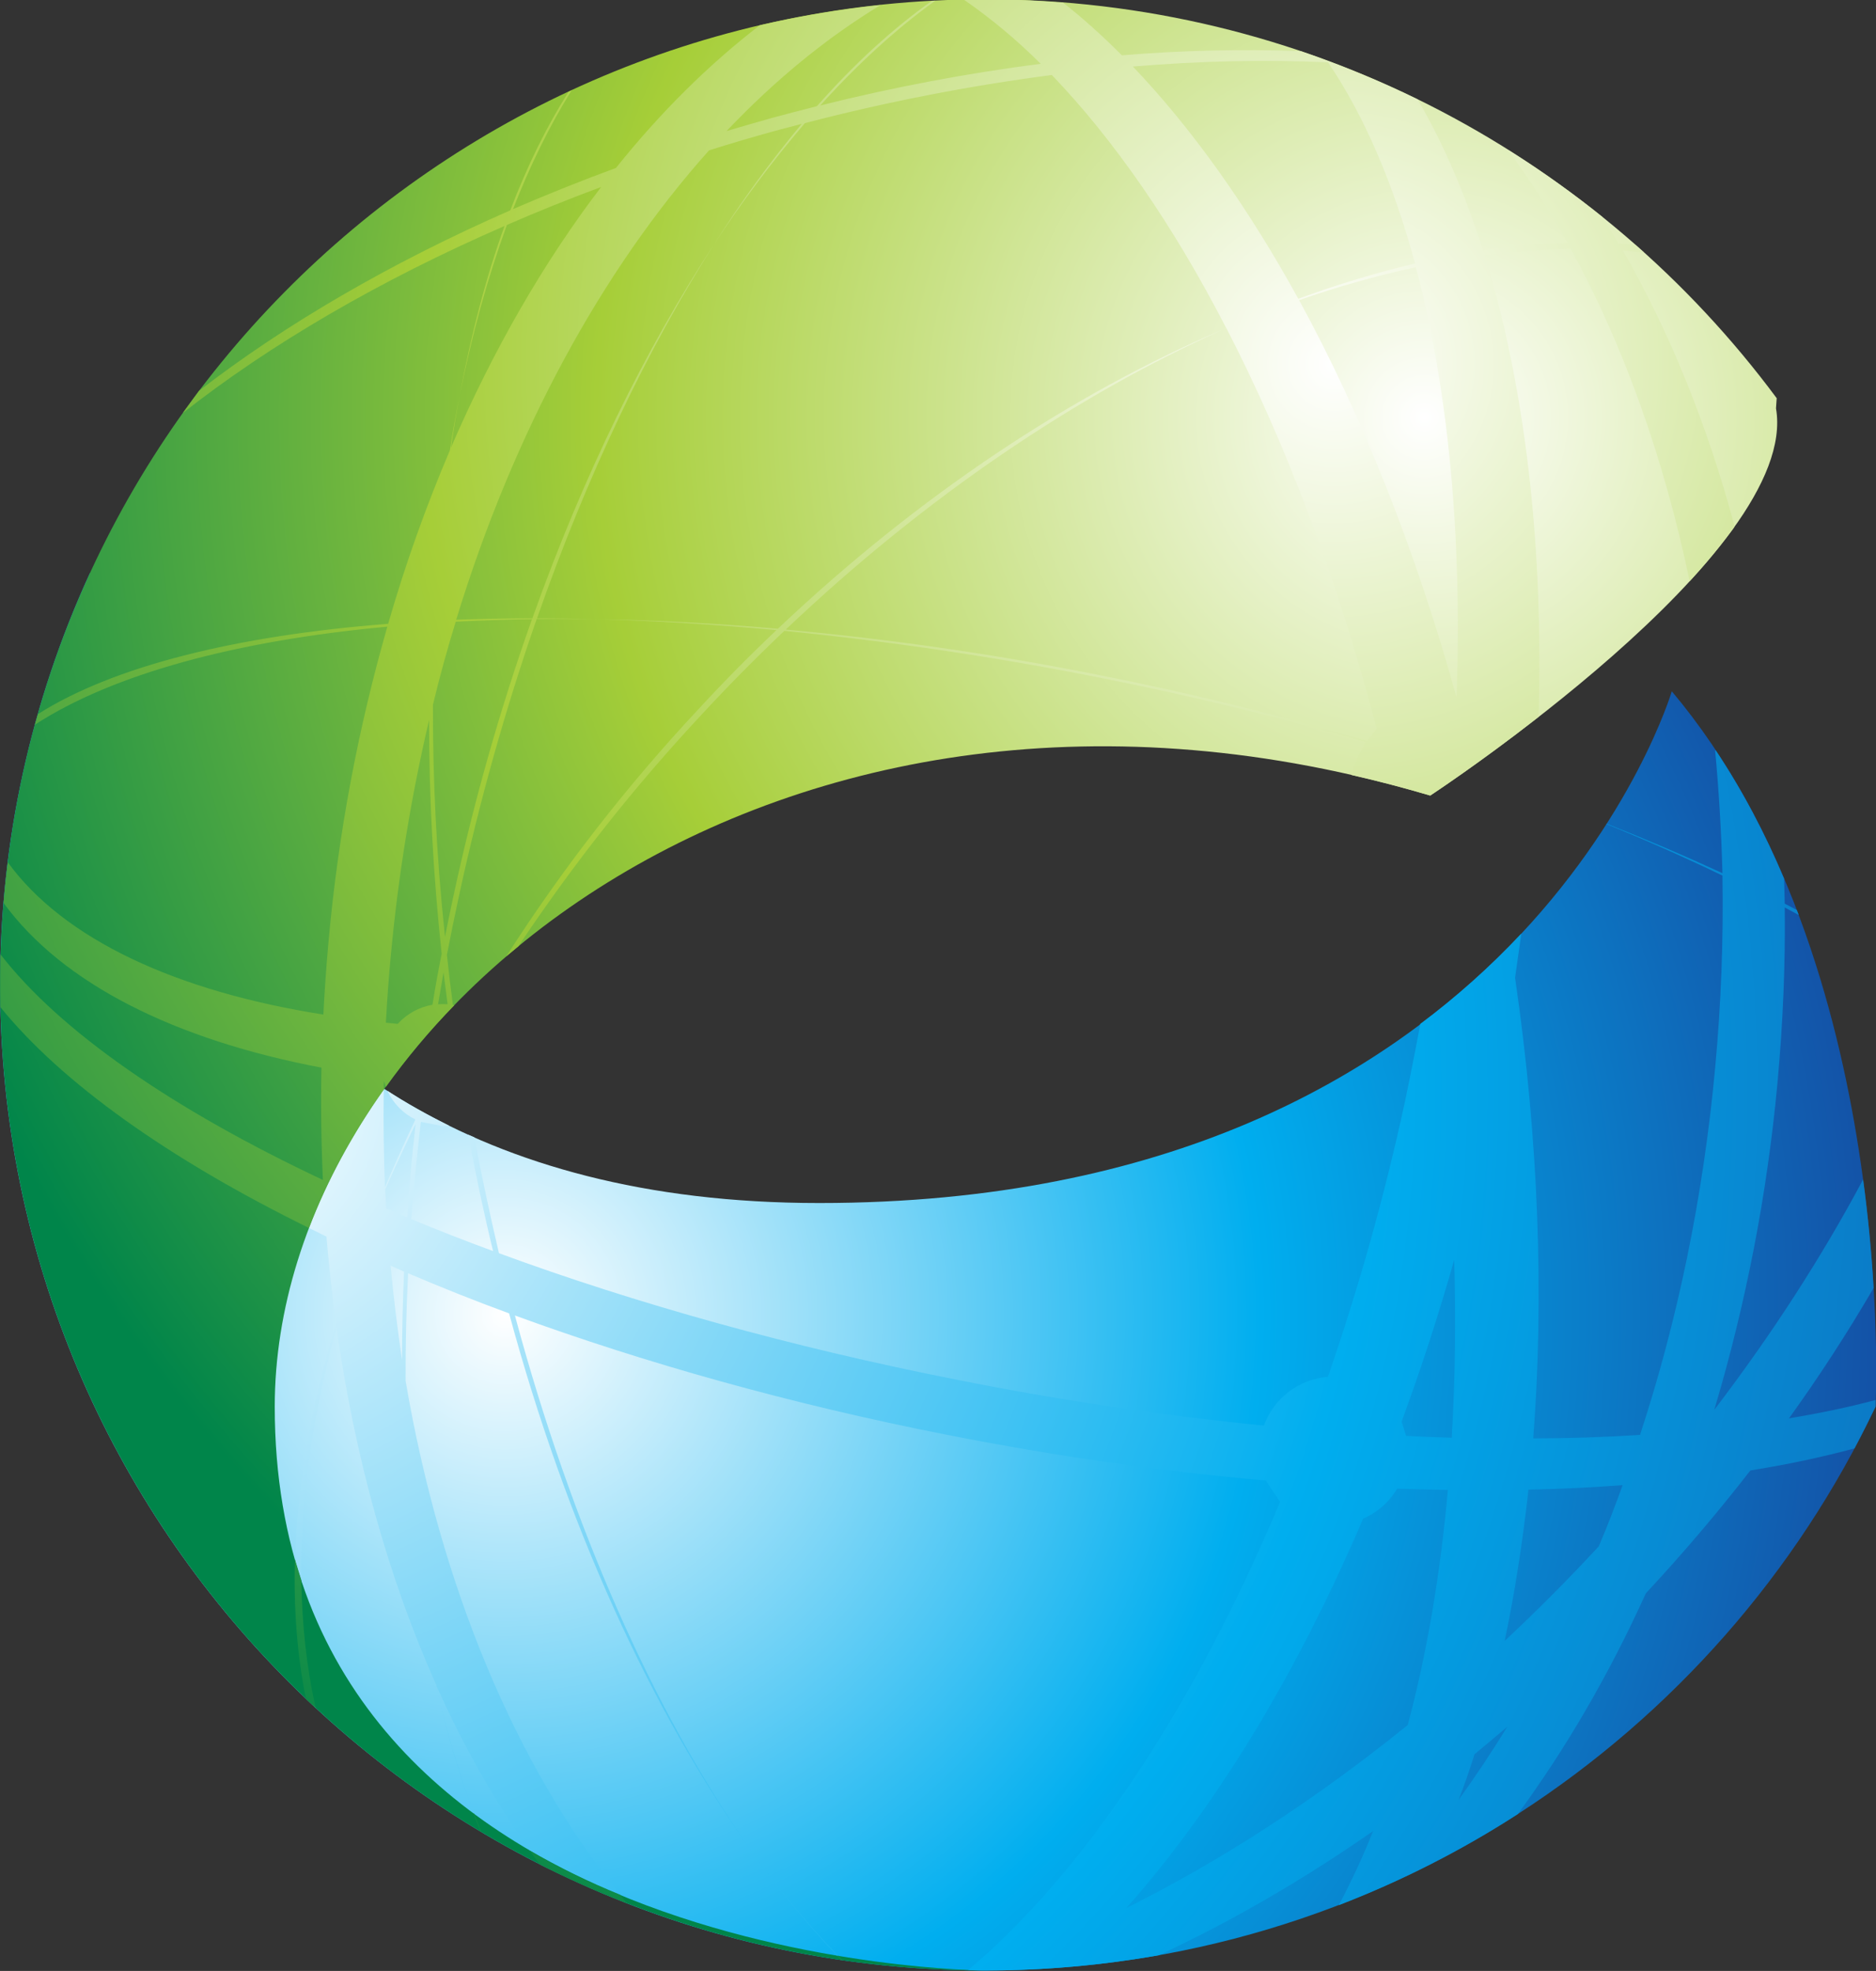 <svg xmlns="http://www.w3.org/2000/svg" xml:space="preserve" width="373.302" height="391.962" viewBox="0 0 373.302 391.962"><rect x="0" y="0" width="373.302" height="391.962" fill="#333333" stroke="none"/><defs><clipPath id="i" clipPathUnits="userSpaceOnUse"><path d="M92.385 420.102c0-28.212 22.866-51.081 51.082-51.081 20.39 0 37.99 11.951 46.179 29.222 0 0 1.214 23.074-10.567 37.078 0 0-7.856-26.523-44.212-26.523-36.346 0-37.815 32.671-37.815 32.671a50.975 50.975 0 0 1-4.667-21.367"/></clipPath><clipPath id="j" clipPathUnits="userSpaceOnUse"><path d="M92.403 441.435h98.474v-72.446H92.403Z"/></clipPath><clipPath id="k" clipPathUnits="userSpaceOnUse"><path d="M92.403 441.435h98.474v-72.446H92.403Z"/></clipPath><clipPath id="m" clipPathUnits="userSpaceOnUse"><path d="M142.717 471.181c-27.868-.403-50.332-23.114-50.332-51.079 0-18.624 9.966-34.922 24.861-43.851a50.94 50.94 0 0 1 26.221-7.23s-36.84.145-36.84 29.222c0 20.13 26.031 41.745 59.923 31.674 0 0 19.221 12.598 17.933 20.069l.036.526c-9.167 12.347-23.788 20.426-40.303 20.669z"/></clipPath><clipPath id="n" clipPathUnits="userSpaceOnUse"><path d="M92.341 471.16h93.385V369.001H92.341Z"/></clipPath><clipPath id="o" clipPathUnits="userSpaceOnUse"><path d="M92.34 471.16h93.387V369H92.34Z"/></clipPath><clipPath id="q" clipPathUnits="userSpaceOnUse"><path d="m120.371 374.516 1.176-.563-1.176.568z"/></clipPath><clipPath id="r" clipPathUnits="userSpaceOnUse"><path d="M120.383 374.485h1.176v-.569h-1.176z"/></clipPath><clipPath id="s" clipPathUnits="userSpaceOnUse"><path d="M120.383 374.485h1.176v-.568h-1.176z"/></clipPath><clipPath id="u" clipPathUnits="userSpaceOnUse"><path d="m108.245 383.094.502-.459v.011z"/></clipPath><clipPath id="v" clipPathUnits="userSpaceOnUse"><path d="M108.243 383.096h.5v-.458h-.5z"/></clipPath><clipPath id="w" clipPathUnits="userSpaceOnUse"><path d="M108.243 383.096h.5v-.46h-.5z"/></clipPath><clipPath id="y" clipPathUnits="userSpaceOnUse"><path d="M181.705 425.894a115.627 115.627 0 0 1-6.006 2.563l-.018-.013a105.996 105.996 0 0 0 6.024-2.674 90.993 90.993 0 0 0-.384-10.033c-.626-6.721-1.965-13.099-3.89-18.957a89.276 89.276 0 0 0-5.537-.181c.562 7.339.29 15.445-.943 23.878.112.773.217 1.529.323 2.285a40.239 40.239 0 0 0-5.238-4.679 167.827 167.827 0 0 0-.804-4.068 123.305 123.305 0 0 0-3.987-14.225 3.848 3.848 0 0 1-3.318-2.526 164.301 164.301 0 0 0-15.896 2.37c-8.648 1.704-16.703 3.965-23.776 6.564a150.259 150.259 0 0 0-1.281 6.009l-.311.133c.383-2.055.807-4.062 1.287-6.032a110.47 110.47 0 0 0-4.241 1.656c.13 1.656.3 3.337.496 5.041l1.133-.218.342.013c-1.133.568-2.212 1.16-3.207 1.813a3.098 3.098 0 0 1 1.448-1.487 106.53 106.53 0 0 1-1.578-3.512c-.063 1.662-.088 3.349-.063 5.06-1.626-2.298-2.935-4.703-3.875-7.17l.904-.447c.129-1.518.296-3.017.495-4.497-1.3-4.275-2.007-8.391-2.121-12.236l.326-1.07c-.067 4.099.562 8.517 1.82 13.088.961-6.795 2.729-13.064 5.18-18.534l.006-.037c1.4-3.131 3.023-5.973 4.836-8.524a39.235 39.235 0 0 1 4.685-2.309c-5.392 6.686-9.297 15.947-11.123 26.647a100.56 100.56 0 0 0 .13 5.573 109.547 109.547 0 0 1 5.238-2.079c2.977-10.99 7.354-20.523 12.399-27.626-4.872 6.988-9.131 16.503-12.097 27.517 6.717-2.454 14.288-4.588 22.374-6.178 5.7-1.124 11.271-1.91 16.564-2.376l.743-1.105c-4.513-10.749-10.228-19.267-16.177-24.266l.638-.024h.242c3.071 0 6.072.278 8.995.786 3.714 1.728 7.454 3.881 11.129 6.444a39.25 39.25 0 0 0-1.783-3.845 50.597 50.597 0 0 1 9.285 4.721c2.475 3.373 4.724 7.212 6.637 11.437l.049.055a92.844 92.844 0 0 1 5.374 6.318c1.925.307 3.733.695 5.398 1.142.384.719.741 1.433 1.095 2.164l.018.351c-1.4-.375-2.902-.69-4.507-.955a83.457 83.457 0 0 1 4.388 6.757 74.698 74.698 0 0 1-.544 5.623c-2.133-3.996-4.715-8.004-7.719-11.939a87.438 87.438 0 0 1 3.277 16.939c.284 3.076.414 6.123.377 9.097l.729-.39-.103.26-.626.329-.033 1.294c-.976 2.315-2.152 4.574-3.582 6.704a95.47 95.47 0 0 0 .384-6.419M112.41 408.52l-.055.979a84.74 84.74 0 0 0 1.578 3.397 105.853 105.853 0 0 1-.438-4.842zm52.889-11.789-.233.738a114.362 114.362 0 0 1 2.729 8.39c.091-3.185.049-6.274-.13-9.224-.78.024-1.575.049-2.366.096m-52.666 8.821.699-.309a106.007 106.007 0 0 1-.103-4.576 91.965 91.965 0 0 0-.596 4.885m59.013-11.608c1.684.031 3.316.116 4.881.231a56.033 56.033 0 0 0-1.236-3.174l-.048-.049a96.929 96.929 0 0 0-4.83-4.848c.52 2.479.928 5.102 1.233 7.84m-8.575-1.505a3.803 3.803 0 0 1 1.765 1.554c.886-.03 1.768-.049 2.63-.066-.396-4.419-1.1-8.518-2.08-12.181-4.79-3.875-9.717-7.055-14.602-9.491 4.561 5.126 8.796 12.023 12.287 20.184m5.776-12.21c.569.471 1.14.943 1.702 1.426a62.016 62.016 0 0 0-2.524-3.784c.302.762.568 1.554.822 2.358m-53.708 2.986-.124.556h-.006z"/></clipPath><clipPath id="z" clipPathUnits="userSpaceOnUse"><path d="M68.255 69.782h.699v.54h-.699z"/></clipPath><clipPath id="A" clipPathUnits="userSpaceOnUse"><path d="M68.255 69.782h.7v.54h-.7z"/></clipPath><clipPath id="C" clipPathUnits="userSpaceOnUse"><path d="M131.18 375.453c1.484-2.135 3.031-4.032 4.612-5.671h.061a47.607 47.607 0 0 0-4.673 5.671"/></clipPath><clipPath id="D" clipPathUnits="userSpaceOnUse"><path d="M68.496 70.308h.04v.048h-.04z"/></clipPath><clipPath id="E" clipPathUnits="userSpaceOnUse"><path d="M68.496 70.308h.04v.048h-.04z"/></clipPath><clipPath id="G" clipPathUnits="userSpaceOnUse"><path d="M115.139 383.215a46.586 46.586 0 0 1 1.783-6.027l.064-.054a47.522 47.522 0 0 0-1.847 6.081"/></clipPath><clipPath id="H" clipPathUnits="userSpaceOnUse"><path d="M115.122 383.227h1.842v-6.076h-1.842z"/></clipPath><clipPath id="I" clipPathUnits="userSpaceOnUse"><path d="M115.122 383.227h1.843v-6.076h-1.843z"/></clipPath><clipPath id="a" clipPathUnits="userSpaceOnUse"><path d="m142.563 369.033.496-.012-.484.012zm.662-.012h.181-.347z"/></clipPath><clipPath id="b" clipPathUnits="userSpaceOnUse"><path d="M142.561 369.084h.84v-.015h-.84z"/></clipPath><clipPath id="c" clipPathUnits="userSpaceOnUse"><path d="M142.56 369.085h.842v-.016h-.841z"/></clipPath><clipPath id="e" clipPathUnits="userSpaceOnUse"><path d="m136.013 369.564.012-.011zm.012-.011h.045z"/></clipPath><clipPath id="f" clipPathUnits="userSpaceOnUse"><path d="M136.018 369.6h.055v-.006h-.055z"/></clipPath><clipPath id="g" clipPathUnits="userSpaceOnUse"><path d="M136.018 369.6h.055v-.007h-.055z"/></clipPath><clipPath id="K" clipPathUnits="userSpaceOnUse"><path d="m123.49 373.077.922-.381z"/></clipPath><clipPath id="L" clipPathUnits="userSpaceOnUse"><path d="M123.487 373.045h.921v-.378h-.921z"/></clipPath><clipPath id="M" clipPathUnits="userSpaceOnUse"><path d="M123.487 373.045h.923v-.377h-.923z"/></clipPath><clipPath id="O" clipPathUnits="userSpaceOnUse"><path d="m122.049 373.712.873-.394z"/></clipPath><clipPath id="P" clipPathUnits="userSpaceOnUse"><path d="M69.322 71.252h.008v.003h-.008z"/></clipPath><clipPath id="Q" clipPathUnits="userSpaceOnUse"><path d="M69.322 71.252h.008v.004h-.008z"/></clipPath><clipPath id="S" clipPathUnits="userSpaceOnUse"><path d="m143.095 471.181-.729-.013a29.1 29.1 0 0 0 3.984-3.324 99.33 99.33 0 0 1-11.431-2.161c1.937 2.149 3.941 3.974 5.966 5.434l-.178-.012c-2.019-1.43-4.026-3.261-5.963-5.459-.747-.19-1.515-.39-2.27-.592-.81-.23-1.623-.46-2.415-.696 2.499 2.63 5.18 4.83 7.991 6.532a51.902 51.902 0 0 1-6.272-1.052c-2.641-2.031-5.15-4.512-7.456-7.393a105.956 105.956 0 0 1-5.338-2.133c.891 2.269 1.901 4.337 3.04 6.156l-.16-.078c-1.133-1.789-2.149-3.851-3.022-6.142-6.215-2.724-11.679-5.912-16.138-9.352l-.849-1.158c4.5 3.54 10.171 6.865 16.69 9.7-.955-2.642-1.729-5.583-2.321-8.766.638 3.183 1.46 6.136 2.445 8.82a93.27 93.27 0 0 0 4.885 1.965c-2.971-3.887-5.604-8.451-7.789-13.508.136.916.284 1.838.459 2.723a55.765 55.765 0 0 1-.514-2.865 77.427 77.427 0 0 1-3.201-8.989c-7.928-.614-14.269-2.21-18.162-4.679l-.16-.55c4.035 2.618 10.4 4.355 18.28 5.081a87.483 87.483 0 0 1-3.041-16.213 98.616 98.616 0 0 1-.278-3.891c-7.62 1.198-13.456 3.897-16.367 7.895a49.038 49.038 0 0 1-.218-2.109c3.083-4.214 8.929-7.103 16.486-8.536a90.62 90.62 0 0 1 .075-5.821c-7.813 3.675-13.656 7.732-16.721 11.694l-.018-1.587.012-1.149c3.189-3.929 8.748-7.883 16.008-11.449.94 2.461 2.249 4.872 3.875 7.17l.006.447.106-.303a36.855 36.855 0 0 0 3.548 4.232l-.075.024c-.112.865-.218 1.717-.309 2.585.191.997.396 1.991.617 3.013a122.093 122.093 0 0 0 4.038 14.394c1.04.012 2.085.006 3.156-.006-1.058.024-2.116.042-3.138.042 2.587 7.399 5.743 13.998 9.204 19.42-3.579-5.447-6.816-12.039-9.446-19.42-1.357 0-2.663-.03-3.95-.073 2.986 9.748 7.559 18.117 13.112 24.326 1.127.36 2.261.689 3.418 1.01l1.391.365a59.157 59.157 0 0 1-4.525-6.208 60.999 60.999 0 0 0 4.688 6.245 104.239 104.239 0 0 0 12.806 2.496c3.219-3.349 6.308-7.801 9.044-13.117l-.172-.076.178.076c3.083-5.961 5.764-13.001 7.801-20.769l-.502-.626a156.046 156.046 0 0 1-14.046 3.443 154.685 154.685 0 0 1-16.101 2.327c7.255 6.883 15.08 12.146 22.67 15.549-7.789-3.322-15.754-8.572-23.078-15.506-3.225.284-6.359.447-9.354.496 2.959-.088 6.066-.272 9.279-.569a83.814 83.814 0 0 1-4.035-4.086 89.198 89.198 0 0 1-9.981-12.828l.632.526a93.769 93.769 0 0 0 9.566 12.078 92.667 92.667 0 0 0 4.226 4.271 169.797 169.797 0 0 0 16.171-2.388 166.895 166.895 0 0 0 13.994-3.382 5.319 5.319 0 0 1-.743-1.702 66.613 66.613 0 0 0 4.074-1.063s2.509 1.641 5.622 4.08c.26 9.044-.732 17.25-2.799 23.918 1.517.199 3.02.308 4.47.329 2.73-4.991 4.822-10.815 6.163-17.217a32.28 32.28 0 0 1 2.334 2.829c-1.421 5.293-3.385 10.111-5.798 14.312l1.107-.111-.462.407-.862.064-.844 1.375a51.28 51.28 0 0 1-4.896 3.476 45.721 45.721 0 0 0 3.077-4.809 36.694 36.694 0 0 1-4.377-.396c-.928 2.929-2.061 5.565-3.391 7.826a52.458 52.458 0 0 1-6.06 2.5 78.037 78.037 0 0 1-9.273-.218c-.998.997-2.014 1.922-3.047 2.726a52.15 52.15 0 0 1-3.373.173zm8.034-3.479c3.542.296 6.934.365 10.122.217 1.877-2.763 3.392-6.296 4.513-10.425a53.215 53.215 0 0 1-6.054-1.831c-2.624 4.772-5.522 8.837-8.581 12.039m8.623-12.109a51.399 51.399 0 0 0 6.055 1.708c1.665-6.263 2.408-13.877 2.112-22.264h-.012c-2.137 7.686-4.93 14.65-8.155 20.556m-44.921-20.97c.347 1.453.75 2.901 1.182 4.307 1.287.06 2.605.112 3.956.13a115.004 115.004 0 0 1-4.086-14.406 95.058 95.058 0 0 1-.426-2.061c-.442 4.14-.638 8.173-.626 12.03m-2.439-16.479a80.32 80.32 0 0 0 .266 3.596 89.625 89.625 0 0 0 1.976 12.103c-.009-3.903.203-7.962.65-12.127a65.964 65.964 0 0 1-.477-2.642 3.154 3.154 0 0 1-1.802-.991zm2.989 2.611.211-1.656-.254.011-.241-.011zm-7.136-37.661.507-.466c-.477 2.098-.707 4.31-.749 6.632l-.333 1.076c-.063-2.551.115-4.963.575-7.242m9.049-6.867.058-.037-.378.95-.057.048zm3.071-1.706a51.001 51.001 0 0 1 4.519-2.012l-.348.441a37.447 37.447 0 0 0-4.697 2.297zm15.648-4.968h.057l-.217.229-.061.013zm6.55-.532h.874l-.85.024z"/></clipPath><clipPath id="T" clipPathUnits="userSpaceOnUse"><path d="M87.02 88.712H88v1.113h-.98z"/></clipPath><clipPath id="U" clipPathUnits="userSpaceOnUse"><path d="M87.02 88.712H88v1.114h-.98z"/></clipPath><radialGradient id="l" cx="0" cy="0" r="1" fx="0" fy="0" gradientTransform="matrix(74.223 0 0 -74.223 118.809 403.053)" gradientUnits="userSpaceOnUse" spreadMethod="pad"><stop offset="0" style="stop-opacity:1;stop-color:#fff"/><stop offset="0.522" style="stop-opacity:1;stop-color:#00aeef"/><stop offset="1" style="stop-opacity:1;stop-color:#16479e"/></radialGradient><radialGradient id="p" cx="0" cy="0" r="1" fx="0" fy="0" gradientTransform="matrix(83.554 0 0 -83.554 166.674 449.972)" gradientUnits="userSpaceOnUse" spreadMethod="pad"><stop offset="0" style="stop-opacity:1;stop-color:#fff"/><stop offset="0.522" style="stop-opacity:1;stop-color:#a6ce38"/><stop offset="1" style="stop-opacity:1;stop-color:#00854a"/></radialGradient><radialGradient id="t" cx="0" cy="0" r="1" fx="0" fy="0" gradientTransform="matrix(116.824 0 0 -116.824 102.298 414.46)" gradientUnits="userSpaceOnUse" spreadMethod="pad"><stop offset="0" style="stop-opacity:1;stop-color:#fff"/><stop offset="0.522" style="stop-opacity:1;stop-color:#00aeef"/><stop offset="1" style="stop-opacity:1;stop-color:#16479e"/></radialGradient><radialGradient id="x" cx="0" cy="0" r="1" fx="0" fy="0" gradientTransform="matrix(117.017 0 0 -117.017 102.293 414.6)" gradientUnits="userSpaceOnUse" spreadMethod="pad"><stop offset="0" style="stop-opacity:1;stop-color:#fff"/><stop offset="0.522" style="stop-opacity:1;stop-color:#00aeef"/><stop offset="1" style="stop-opacity:1;stop-color:#16479e"/></radialGradient><radialGradient id="B" cx="0" cy="0" r="1" fx="0" fy="0" gradientTransform="translate(68.209 69.932)" gradientUnits="userSpaceOnUse" spreadMethod="pad"><stop offset="0" style="stop-opacity:1;stop-color:#fff"/><stop offset="0.522" style="stop-opacity:1;stop-color:#00aeef"/><stop offset="1" style="stop-opacity:1;stop-color:#16479e"/></radialGradient><radialGradient id="F" cx="0" cy="0" r="1" fx="0" fy="0" gradientTransform="translate(68.249 69.974)" gradientUnits="userSpaceOnUse" spreadMethod="pad"><stop offset="0" style="stop-opacity:1;stop-color:#fff"/><stop offset="0.522" style="stop-opacity:1;stop-color:#00aeef"/><stop offset="1" style="stop-opacity:1;stop-color:#16479e"/></radialGradient><radialGradient id="J" cx="0" cy="0" r="1" fx="0" fy="0" gradientTransform="matrix(117.218 0 0 -117.218 102.243 414.667)" gradientUnits="userSpaceOnUse" spreadMethod="pad"><stop offset="0" style="stop-opacity:1;stop-color:#fff"/><stop offset="0.522" style="stop-opacity:1;stop-color:#00aeef"/><stop offset="1" style="stop-opacity:1;stop-color:#16479e"/></radialGradient><radialGradient id="d" cx="0" cy="0" r="1" fx="0" fy="0" gradientTransform="matrix(123.887 0 0 -123.887 102.192 419.255)" gradientUnits="userSpaceOnUse" spreadMethod="pad"><stop offset="0" style="stop-opacity:1;stop-color:#fff"/><stop offset="0.522" style="stop-opacity:1;stop-color:#00aeef"/><stop offset="1" style="stop-opacity:1;stop-color:#16479e"/></radialGradient><radialGradient id="h" cx="0" cy="0" r="1" fx="0" fy="0" gradientTransform="matrix(110.234 0 0 -110.234 102.165 410.334)" gradientUnits="userSpaceOnUse" spreadMethod="pad"><stop offset="0" style="stop-opacity:1;stop-color:#fff"/><stop offset="0.522" style="stop-opacity:1;stop-color:#00aeef"/><stop offset="1" style="stop-opacity:1;stop-color:#16479e"/></radialGradient><radialGradient id="N" cx="0" cy="0" r="1" fx="0" fy="0" gradientTransform="matrix(117.145 0 0 -117.145 102.32 414.618)" gradientUnits="userSpaceOnUse" spreadMethod="pad"><stop offset="0" style="stop-opacity:1;stop-color:#fff"/><stop offset="0.522" style="stop-opacity:1;stop-color:#00aeef"/><stop offset="1" style="stop-opacity:1;stop-color:#16479e"/></radialGradient><radialGradient id="R" cx="0" cy="0" r="1" fx="0" fy="0" gradientTransform="translate(69.152 70.904)" gradientUnits="userSpaceOnUse" spreadMethod="pad"><stop offset="0" style="stop-opacity:1;stop-color:#fff"/><stop offset="0.522" style="stop-opacity:1;stop-color:#00aeef"/><stop offset="1" style="stop-opacity:1;stop-color:#16479e"/></radialGradient><radialGradient id="V" cx="0" cy="0" r="1" fx="0" fy="0" gradientTransform="translate(87.776 88.916)" gradientUnits="userSpaceOnUse" spreadMethod="pad"><stop offset="0" style="stop-opacity:1;stop-color:#fff"/><stop offset="0.522" style="stop-opacity:1;stop-color:#a6ce38"/><stop offset="1" style="stop-opacity:1;stop-color:#00854a"/></radialGradient></defs><g clip-path="url(#a)" transform="matrix(2.943 0 0 -2.943 -615.645 1374.871)"><g clip-path="url(#b)"><g clip-path="url(#c)"><path d="M142.561 369.084h.84v-.015h-.84z" style="fill:url(#d);stroke:none"/></g></g></g><g clip-path="url(#e)" transform="matrix(2.943 0 0 -2.943 -615.645 1374.871)"><g clip-path="url(#f)"><g clip-path="url(#g)"><path d="M136.018 369.6h.055v-.006h-.055z" style="fill:url(#h);stroke:none"/></g></g></g><g clip-path="url(#i)" transform="matrix(3.837 0 0 -3.837 -354.458 1807.802)"><g clip-path="url(#j)"><g clip-path="url(#k)"><path d="M92.403 441.435h98.474v-72.446H92.403Z" style="fill:url(#l);stroke:none"/></g></g></g><g clip-path="url(#m)" transform="matrix(3.837 0 0 -3.837 -354.458 1807.802)"><g clip-path="url(#n)"><g clip-path="url(#o)"><path d="M92.341 471.16h93.385V369.001H92.341Z" style="fill:url(#p);stroke:none"/></g></g></g><g clip-path="url(#q)" transform="matrix(3.837 0 0 -3.837 -354.458 1807.802)"><g clip-path="url(#r)"><g clip-path="url(#s)"><path d="M120.383 374.485h1.176v-.569h-1.176z" style="fill:url(#t);stroke:none"/></g></g></g><g clip-path="url(#u)" transform="matrix(3.837 0 0 -3.837 -354.458 1807.802)"><g clip-path="url(#v)"><g clip-path="url(#w)"><path d="M108.243 383.096h.5v-.458h-.5z" style="fill:url(#x);stroke:none"/></g></g></g><g clip-path="url(#y)" transform="matrix(3.837 0 0 -3.837 -354.458 1807.802)"><g clip-path="url(#z)" transform="matrix(117.218 0 0 -117.217 -7893 8611.89)"><g clip-path="url(#A)"><path d="M68.255 69.782h.699v.54h-.699z" style="fill:url(#B);stroke:none"/></g></g></g><g clip-path="url(#C)" transform="matrix(3.837 0 0 -3.837 -354.458 1807.802)"><g clip-path="url(#D)" transform="matrix(117.149 0 0 -117.149 -7893 8611.89)"><g clip-path="url(#E)"><path d="M68.496 70.308h.04v.048h-.04z" style="fill:url(#F);stroke:none"/></g></g></g><g clip-path="url(#G)" transform="matrix(3.837 0 0 -3.837 -354.458 1807.802)"><g clip-path="url(#H)"><g clip-path="url(#I)"><path d="M115.122 383.227h1.842v-6.076h-1.842z" style="fill:url(#J);stroke:none"/></g></g></g><g clip-path="url(#K)" transform="matrix(3.837 0 0 -3.837 -354.458 1807.802)"><g clip-path="url(#L)"><g clip-path="url(#M)"><path d="M123.487 373.045h.921v-.378h-.921z" style="fill:url(#N);stroke:none"/></g></g></g><g clip-path="url(#O)" transform="matrix(3.837 0 0 -3.837 -354.458 1807.802)"><g clip-path="url(#P)" transform="matrix(115.62 0 0 -115.62 -7893 8611.89)"><g clip-path="url(#Q)"><path d="M69.322 71.252h.008v.003h-.008z" style="fill:url(#R);stroke:none"/></g></g></g><g clip-path="url(#S)" transform="matrix(3.837 0 0 -3.837 -354.458 1807.802)"><g clip-path="url(#T)" transform="matrix(91.765 0 0 -91.765 -7893 8611.89)"><g clip-path="url(#U)"><path d="M87.02 88.712H88v1.113h-.98z" style="fill:url(#V);stroke:none"/></g></g></g></svg>
